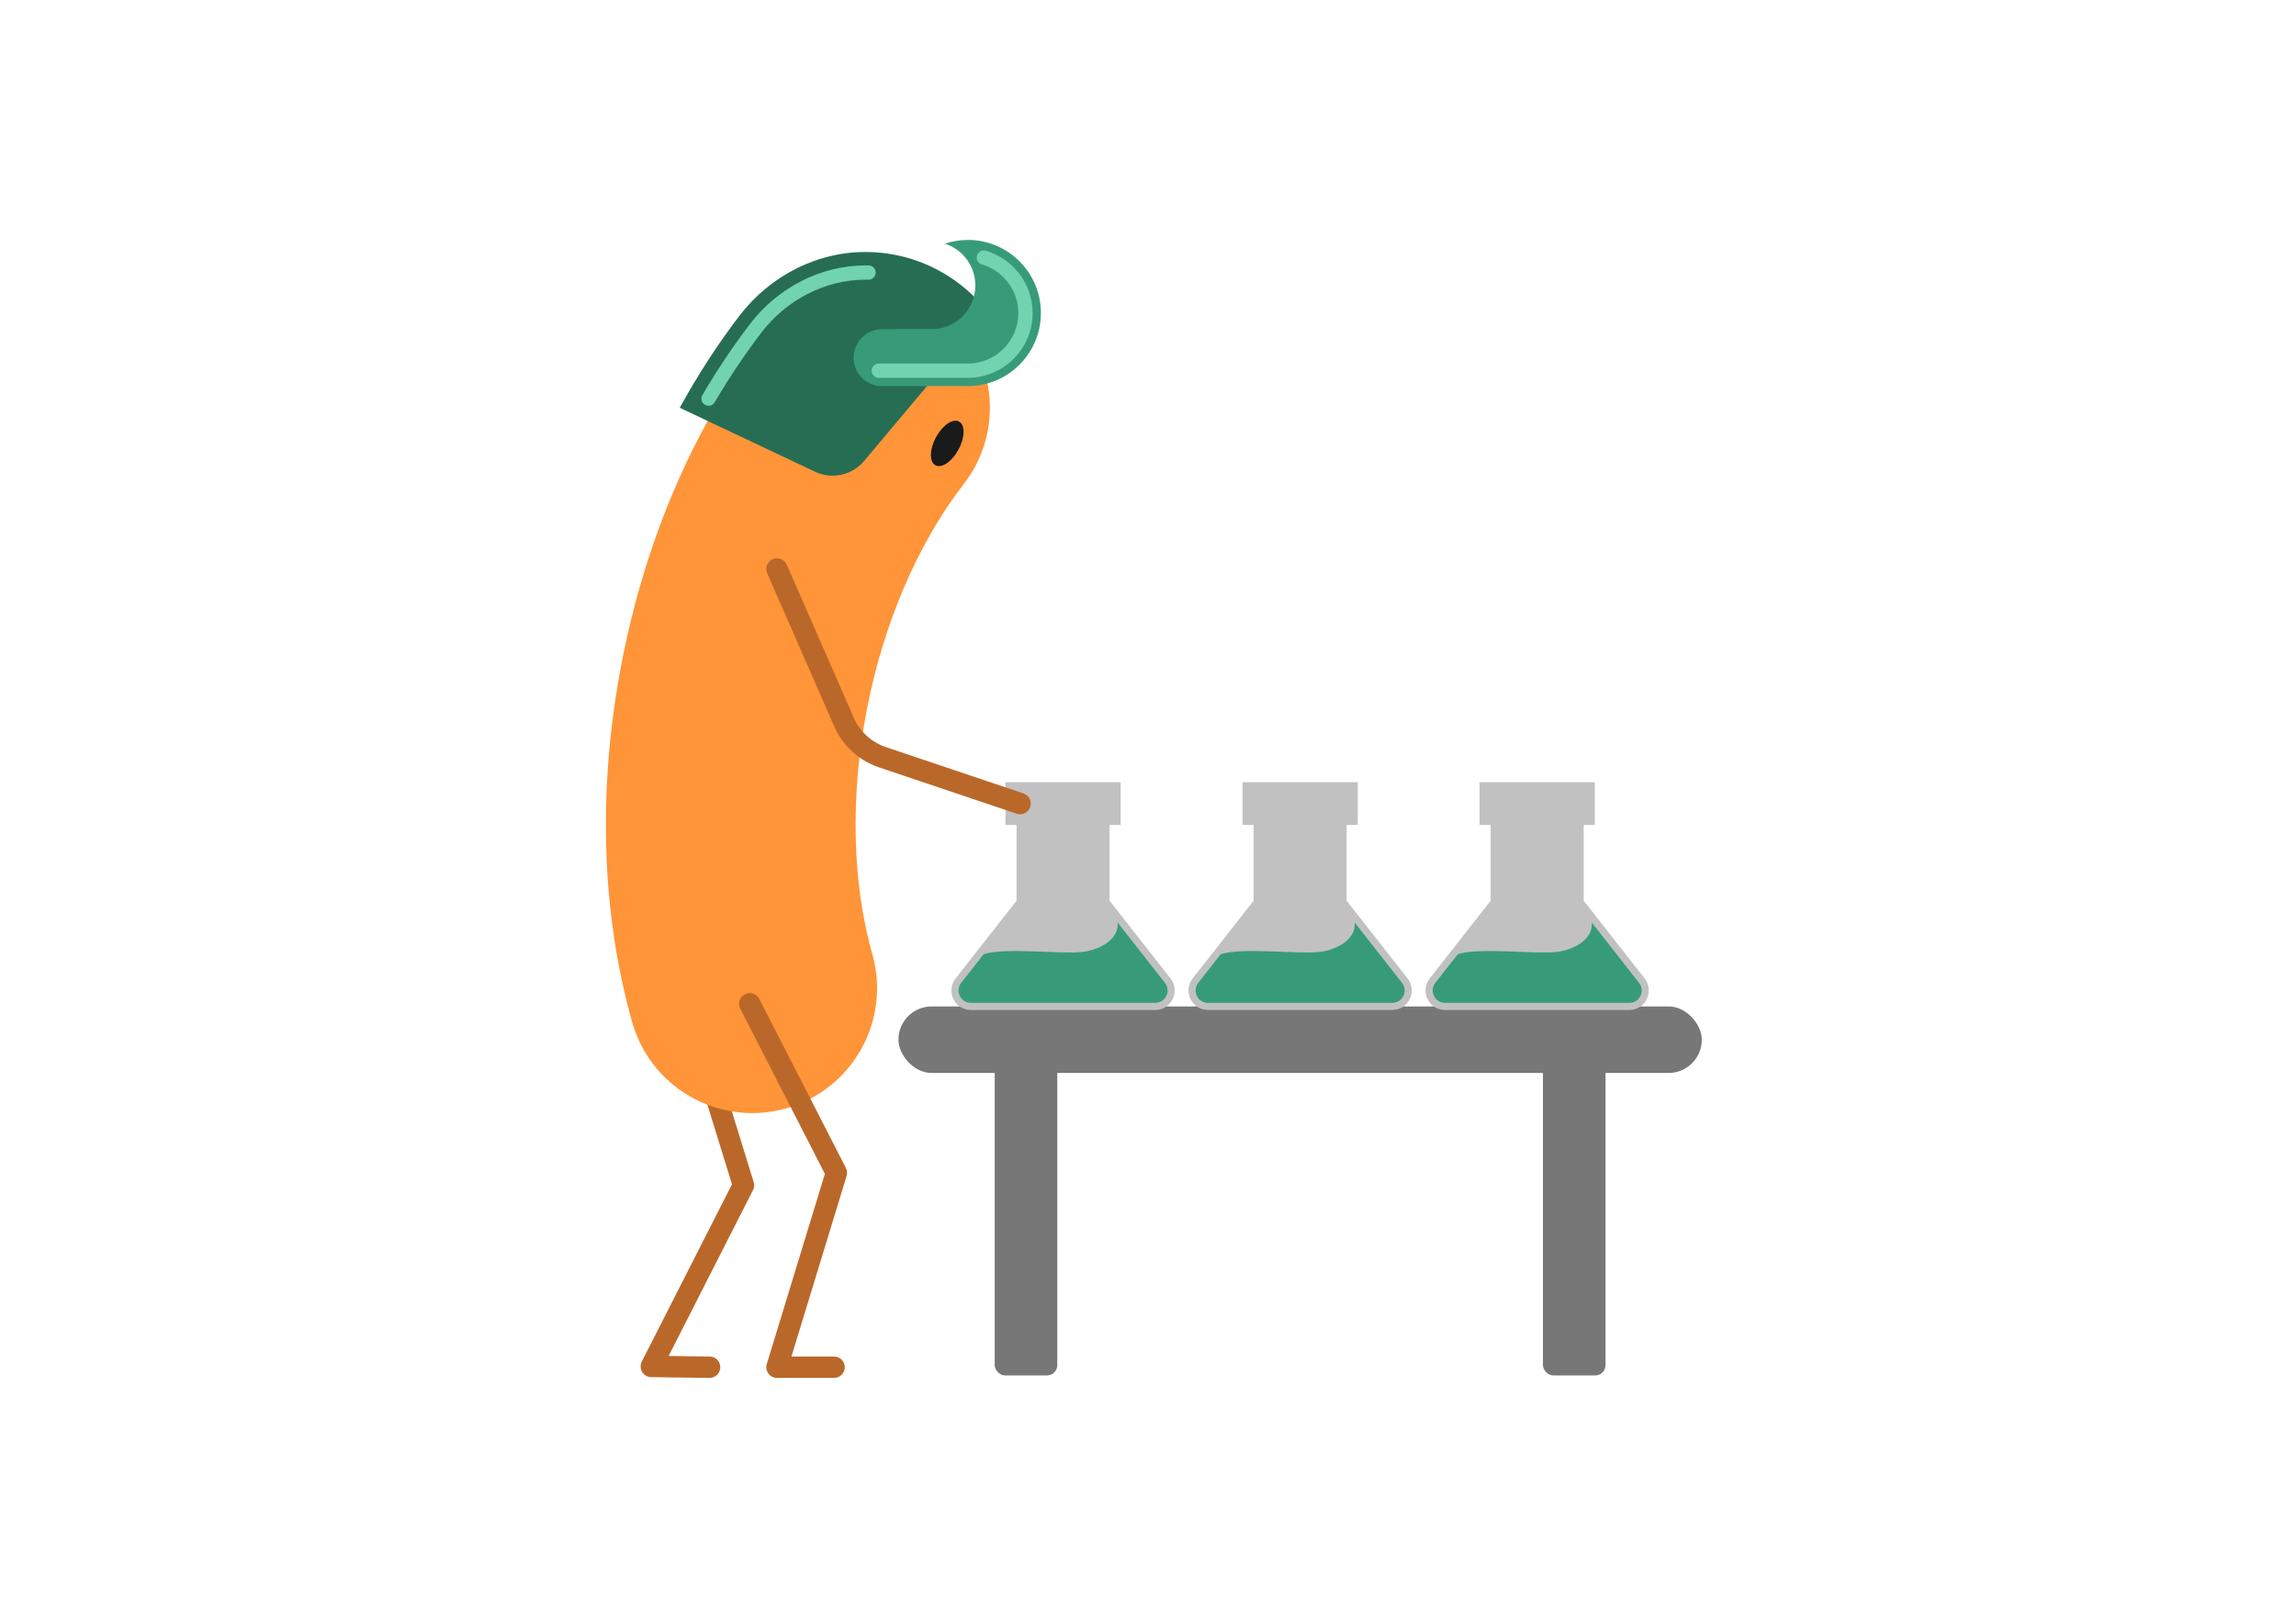 <?xml version="1.0" encoding="UTF-8"?>
<svg xmlns="http://www.w3.org/2000/svg" id="Layer_1" width="4.472in" height="3.139in" viewBox="0 0 322 226">
  <rect x="126" y="141.117" width="112.667" height="9.333" rx="4.667" ry="4.667" fill="#777" stroke-width="0"></rect>
  <path d="M230.655,137.196l-8.552-10.905v-10.618h1.555v-6h-16.156v6h1.555v10.618l-8.552,10.905c-.65.83-.769,1.935-.307,2.883.462.949,1.403,1.538,2.458,1.538h25.845c1.055,0,1.997-.589,2.459-1.538.462-.948.344-2.053-.307-2.883Z" fill="#c1c1c1" stroke-width="0"></path>
  <path d="M188.856,126.291v-10.618h1.556v-6h-16.156v6h1.556v10.618l-8.552,10.905c-.65.83-.769,1.935-.307,2.884.461.948,1.403,1.537,2.458,1.537h25.845c1.055,0,1.997-.589,2.458-1.537.462-.949.344-2.054-.307-2.884l-8.552-10.905Z" fill="#c1c1c1" stroke-width="0"></path>
  <path d="M155.609,126.291v-10.618h1.555v-6h-16.156v6h1.556v10.618l-8.552,10.905c-.65.83-.769,1.935-.307,2.884.461.948,1.403,1.537,2.458,1.537h25.845c1.056,0,1.997-.59,2.459-1.538.461-.948.344-2.054-.308-2.883l-8.551-10.905Z" fill="#c1c1c1" stroke-width="0"></path>
  <path d="M221.603,132.303v.036h-.057c-.917.606-2.11,1.017-3.369,1.148-3.094.322-10.593-.671-13.726.3l-3.157,4.026c-.419.534-.491,1.218-.194,1.828.297.611.88.976,1.559.976h25.845c.68,0,1.263-.364,1.56-.976.297-.61.225-1.294-.194-1.828l-6.639-8.466c.131,1.186-.535,2.215-1.626,2.955Z" fill="#379b7a" stroke-width="0"></path>
  <path d="M221.603,132.303c-.018.013-.038.024-.057.036h.057v-.036Z" fill="#379b7a" stroke-width="0"></path>
  <path d="M188.356,132.303v.036h-.057c-.917.606-2.11,1.017-3.369,1.148-3.093.322-10.592-.671-13.725.299l-3.157,4.026c-.419.534-.492,1.218-.194,1.829.297.61.88.975,1.559.975h25.845c.679,0,1.262-.364,1.559-.975.298-.611.225-1.295-.194-1.829l-6.638-8.465c.131,1.186-.536,2.214-1.626,2.955Z" fill="#379b7a" stroke-width="0"></path>
  <path d="M188.356,132.303c-.018.013-.038.024-.057.036h.057v-.036Z" fill="#379b7a" stroke-width="0"></path>
  <path d="M155.108,132.303v.036h-.057c-.917.606-2.11,1.017-3.369,1.148-3.094.322-10.593-.671-13.726.299l-3.157,4.026c-.419.534-.492,1.218-.194,1.829.297.61.88.975,1.559.975h25.845c.68,0,1.263-.364,1.56-.976.297-.61.224-1.294-.195-1.828l-6.638-8.466c.131,1.186-.535,2.215-1.626,2.955Z" fill="#379b7a" stroke-width="0"></path>
  <path d="M155.108,132.303c-.018.013-.038.024-.057.036h.057v-.036Z" fill="#379b7a" stroke-width="0"></path>
  <rect x="139.501" y="145.784" width="8.776" height="47.077" rx="1.44" ry="1.44" fill="#777" stroke-width="0"></rect>
  <rect x="216.39" y="145.784" width="8.776" height="47.077" rx="1.44" ry="1.44" fill="#777" stroke-width="0"></rect>
  <path d="M99.521,193.21h-.019l-8.178-.108c-.519-.007-.996-.281-1.265-.725-.268-.443-.288-.994-.053-1.456l12.65-24.863-7.681-24.868c-.244-.791.199-1.631.991-1.876.793-.241,1.632.199,1.876.991l7.859,25.449c.114.372.08.775-.097,1.123l-11.833,23.257,5.768.076c.829.011,1.491.691,1.48,1.52-.011.822-.681,1.48-1.5,1.48Z" fill="#ba682a" stroke-width="0"></path>
  <path d="M105.493,156.073c-7.635,0-14.652-5.035-16.831-12.745-4.369-15.455-4.868-32.94-1.444-50.56s10.435-33.645,20.274-46.342c5.92-7.638,16.911-9.03,24.553-3.111,7.639,5.921,9.032,16.913,3.111,24.553-6.407,8.267-11.23,19.481-13.581,31.576-2.351,12.096-2.078,24.3.767,34.365,2.629,9.3-2.779,18.971-12.08,21.6-1.591.45-3.193.665-4.769.665Z" fill="#ff9438" stroke-width="0"></path>
  <path d="M134.69,39.899c-3.719-2.88-8.138-4.453-12.812-4.566-7.118-.172-13.86,3.287-18.184,8.944-3.062,4.006-5.856,8.32-8.359,12.893l18.969,8.969c2.365,1.118,5.186.504,6.869-1.498,3.87-4.602,11.033-13.121,17.445-20.76-1.116-1.456-2.412-2.807-3.928-3.982Z" fill="#276d54" stroke-width="0"></path>
  <path d="M99.368,56.891c-.172,0-.346-.044-.505-.138-.477-.279-.636-.892-.356-1.368,2.053-3.5,4.301-6.854,6.68-9.968,3.932-5.142,9.981-8.211,16.185-8.211l.457.005c.553.012.991.468.981,1.02-.011.554-.477.988-1.02.981l-.418-.005c-5.584,0-11.04,2.776-14.596,7.426-2.33,3.05-4.531,6.335-6.544,9.765-.185.317-.52.494-.863.494Z" fill="#71d3af" stroke-width="0"></path>
  <path d="M143.064,114.173c-.158,0-.32-.025-.478-.078l-19.324-6.507c-2.799-.942-5.083-3.035-6.268-5.74l-9.399-21.468c-.332-.759.014-1.644.772-1.976.759-.334,1.645.014,1.976.772l9.399,21.468c.846,1.933,2.478,3.427,4.477,4.1l19.324,6.507c.785.265,1.207,1.115.943,1.9-.211.627-.796,1.022-1.422,1.022Z" fill="#ba682a" stroke-width="0"></path>
  <path d="M116.976,193.21h-8.008c-.476,0-.923-.226-1.206-.607-.282-.383-.367-.876-.229-1.331l8.152-26.677-11.871-23.163c-.378-.737-.086-1.642.65-2.019.739-.379,1.642-.086,2.019.65l12.148,23.704c.178.348.214.75.1,1.123l-7.737,25.32h5.981c.828,0,1.5.672,1.5,1.5s-.672,1.5-1.5,1.5Z" fill="#ba682a" stroke-width="0"></path>
  <path d="M135.73,33.636c-1.127,0-2.207.189-3.221.524,2.479.79,4.276,3.111,4.276,5.852,0,3.393-2.75,6.143-6.143,6.143h-4.9c1.034,4.566,5.109,7.978,9.988,7.978,5.66,0,10.249-4.588,10.249-10.249s-4.588-10.249-10.249-10.249Z" fill="#379b7a" stroke-width="0"></path>
  <path d="M123.702,46.155h11.512v7.978h-11.512c-2.202,0-3.989-1.787-3.989-3.989h0c0-2.202,1.787-3.989,3.989-3.989Z" fill="#379b7a" stroke-width="0"></path>
  <path d="M135.73,52.973h-12.484c-.553,0-1-.447-1-1s.447-1,1-1h12.484c3.909,0,7.089-3.18,7.089-7.089,0-3.137-2.104-5.936-5.117-6.81-.53-.154-.836-.709-.683-1.239s.706-.833,1.239-.683c3.862,1.12,6.561,4.71,6.561,8.731,0,5.012-4.077,9.089-9.089,9.089Z" fill="#71d3af" stroke-width="0"></path>
  <ellipse cx="132.846" cy="62.169" rx="3.482" ry="1.8" transform="translate(15.039 149.545) rotate(-61.643)" fill="#1a1a1a" stroke-width="0"></ellipse>
</svg>
